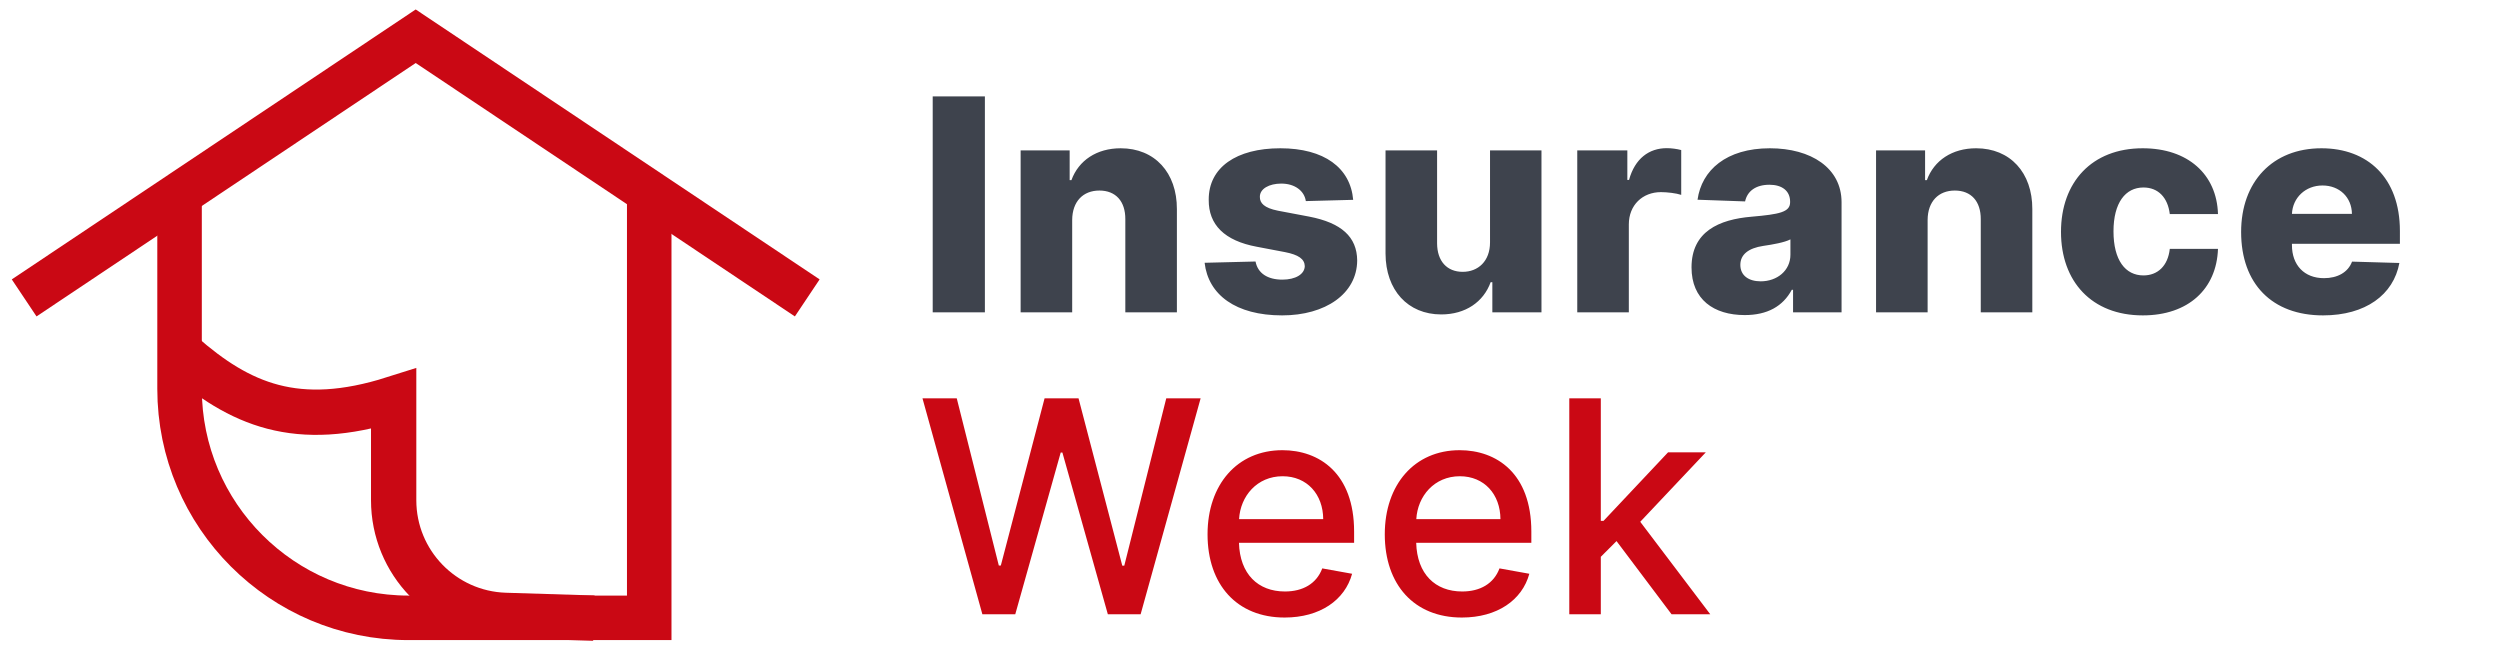 <svg width="207" height="55" viewBox="0 0 207 55" fill="none" xmlns="http://www.w3.org/2000/svg">
<path d="M81.549 7.981H77.228V25.861H81.549V7.981ZM88.777 18.213C88.786 16.685 89.677 15.777 91.03 15.777C92.383 15.777 93.186 16.668 93.177 18.152V25.861H97.447V17.314C97.455 14.293 95.613 12.277 92.793 12.277C90.811 12.277 89.31 13.28 88.716 14.913H88.568V12.451H84.508V25.861H88.777V18.213ZM112.043 16.546C111.816 13.892 109.642 12.277 106.01 12.277C102.378 12.277 100.065 13.857 100.082 16.546C100.065 18.606 101.383 19.933 104.063 20.431L106.403 20.876C107.512 21.094 108.018 21.443 108.036 22.037C108.018 22.709 107.267 23.154 106.176 23.154C104.963 23.154 104.142 22.631 103.959 21.653L99.742 21.758C100.047 24.412 102.326 26.114 106.159 26.114C109.747 26.114 112.357 24.324 112.375 21.566C112.357 19.61 111.065 18.449 108.394 17.934L105.809 17.445C104.674 17.218 104.308 16.816 104.317 16.301C104.308 15.62 105.102 15.201 106.089 15.201C107.215 15.201 108.001 15.804 108.123 16.65L112.043 16.546ZM123.374 20.073C123.374 21.635 122.379 22.508 121.113 22.508C119.803 22.508 119 21.618 118.991 20.16V12.451H114.722V20.998C114.731 24.027 116.573 26.035 119.332 26.035C121.34 26.035 122.833 25.005 123.426 23.364H123.566V25.861H127.634V12.451H123.374V20.073ZM130.597 25.861H134.867V18.58C134.867 16.982 136.001 15.908 137.529 15.908C138.036 15.908 138.795 15.996 139.205 16.135V12.425C138.848 12.329 138.402 12.268 138.009 12.268C136.543 12.268 135.373 13.123 134.884 14.896H134.744V12.451H130.597V25.861ZM144.467 26.088C146.335 26.088 147.627 25.363 148.361 23.993H148.465V25.861H152.481V16.746C152.481 13.909 149.958 12.277 146.545 12.277C142.939 12.277 140.896 14.092 140.556 16.537L144.493 16.677C144.676 15.821 145.384 15.297 146.51 15.297C147.557 15.297 148.221 15.804 148.221 16.703V16.746C148.221 17.567 147.33 17.742 145.043 17.942C142.328 18.169 140.058 19.173 140.058 22.142C140.058 24.796 141.9 26.088 144.467 26.088ZM145.785 23.294C144.799 23.294 144.1 22.823 144.1 21.932C144.1 21.068 144.781 20.544 145.995 20.361C146.789 20.247 147.767 20.073 148.247 19.82V21.094C148.247 22.404 147.147 23.294 145.785 23.294ZM159.607 18.213C159.615 16.685 160.506 15.777 161.859 15.777C163.212 15.777 164.015 16.668 164.007 18.152V25.861H168.276V17.314C168.284 14.293 166.442 12.277 163.623 12.277C161.641 12.277 160.139 13.28 159.545 14.913H159.397V12.451H155.337V25.861H159.607V18.213ZM177.424 26.114C181.196 26.114 183.536 23.923 183.649 20.605H179.659C179.502 22.028 178.647 22.805 177.477 22.805C175.975 22.805 174.997 21.539 174.997 19.156C174.997 16.79 175.984 15.524 177.477 15.524C178.699 15.524 179.493 16.354 179.659 17.724H183.649C183.553 14.424 181.143 12.277 177.416 12.277C173.199 12.277 170.65 15.088 170.65 19.2C170.65 23.294 173.181 26.114 177.424 26.114ZM192.348 26.114C195.866 26.114 198.18 24.412 198.669 21.775L194.749 21.662C194.417 22.552 193.544 23.032 192.427 23.032C190.785 23.032 189.773 21.941 189.773 20.3V20.186H198.712V19.121C198.712 14.704 196.023 12.277 192.217 12.277C188.166 12.277 185.565 15.053 185.565 19.208C185.565 23.504 188.131 26.114 192.348 26.114ZM189.773 17.707C189.834 16.371 190.89 15.358 192.304 15.358C193.71 15.358 194.723 16.336 194.74 17.707H189.773Z" fill="#3E434D"/>
<path d="M81.34 50.861H84.064L87.827 37.469H87.966L91.729 50.861H94.444L99.412 32.981H96.566L93.091 46.836H92.925L89.302 32.981H86.491L82.868 46.827H82.702L79.219 32.981H76.381L81.34 50.861ZM106.367 51.132C109.291 51.132 111.36 49.691 111.954 47.508L109.483 47.063C109.012 48.329 107.877 48.975 106.393 48.975C104.158 48.975 102.656 47.526 102.587 44.942H112.12V44.016C112.12 39.171 109.222 37.276 106.183 37.276C102.447 37.276 99.985 40.123 99.985 44.243C99.985 48.408 102.412 51.132 106.367 51.132ZM102.595 42.986C102.7 41.083 104.079 39.433 106.201 39.433C108.226 39.433 109.553 40.934 109.562 42.986H102.595ZM121.042 51.132C123.966 51.132 126.035 49.691 126.629 47.508L124.158 47.063C123.687 48.329 122.552 48.975 121.068 48.975C118.833 48.975 117.331 47.526 117.261 44.942H126.795V44.016C126.795 39.171 123.896 37.276 120.858 37.276C117.122 37.276 114.66 40.123 114.66 44.243C114.66 48.408 117.087 51.132 121.042 51.132ZM117.27 42.986C117.375 41.083 118.754 39.433 120.876 39.433C122.901 39.433 124.228 40.934 124.237 42.986H117.27ZM129.937 50.861H132.547V46.103L133.848 44.802L138.405 50.861H141.609L135.812 43.204L141.243 37.451H138.117L132.774 43.126H132.547V32.981H129.937V50.861Z" fill="#CA0814"/>
<path d="M2 24.667L34.42 3L66.84 24.667" stroke="#CA0814" stroke-width="3.686"/>
<path d="M14.867 16.629V32.195C14.867 42.667 23.357 51.157 33.829 51.157H53.756V16.629" stroke="#CA0814" stroke-width="3.686"/>
<path d="M49.171 51.181L41.839 50.954C36.688 50.795 32.595 46.573 32.595 41.419V33.025C24.581 35.565 19.835 33.494 15.046 29.286" stroke="#CA0814" stroke-width="3.752"/>
</svg>
